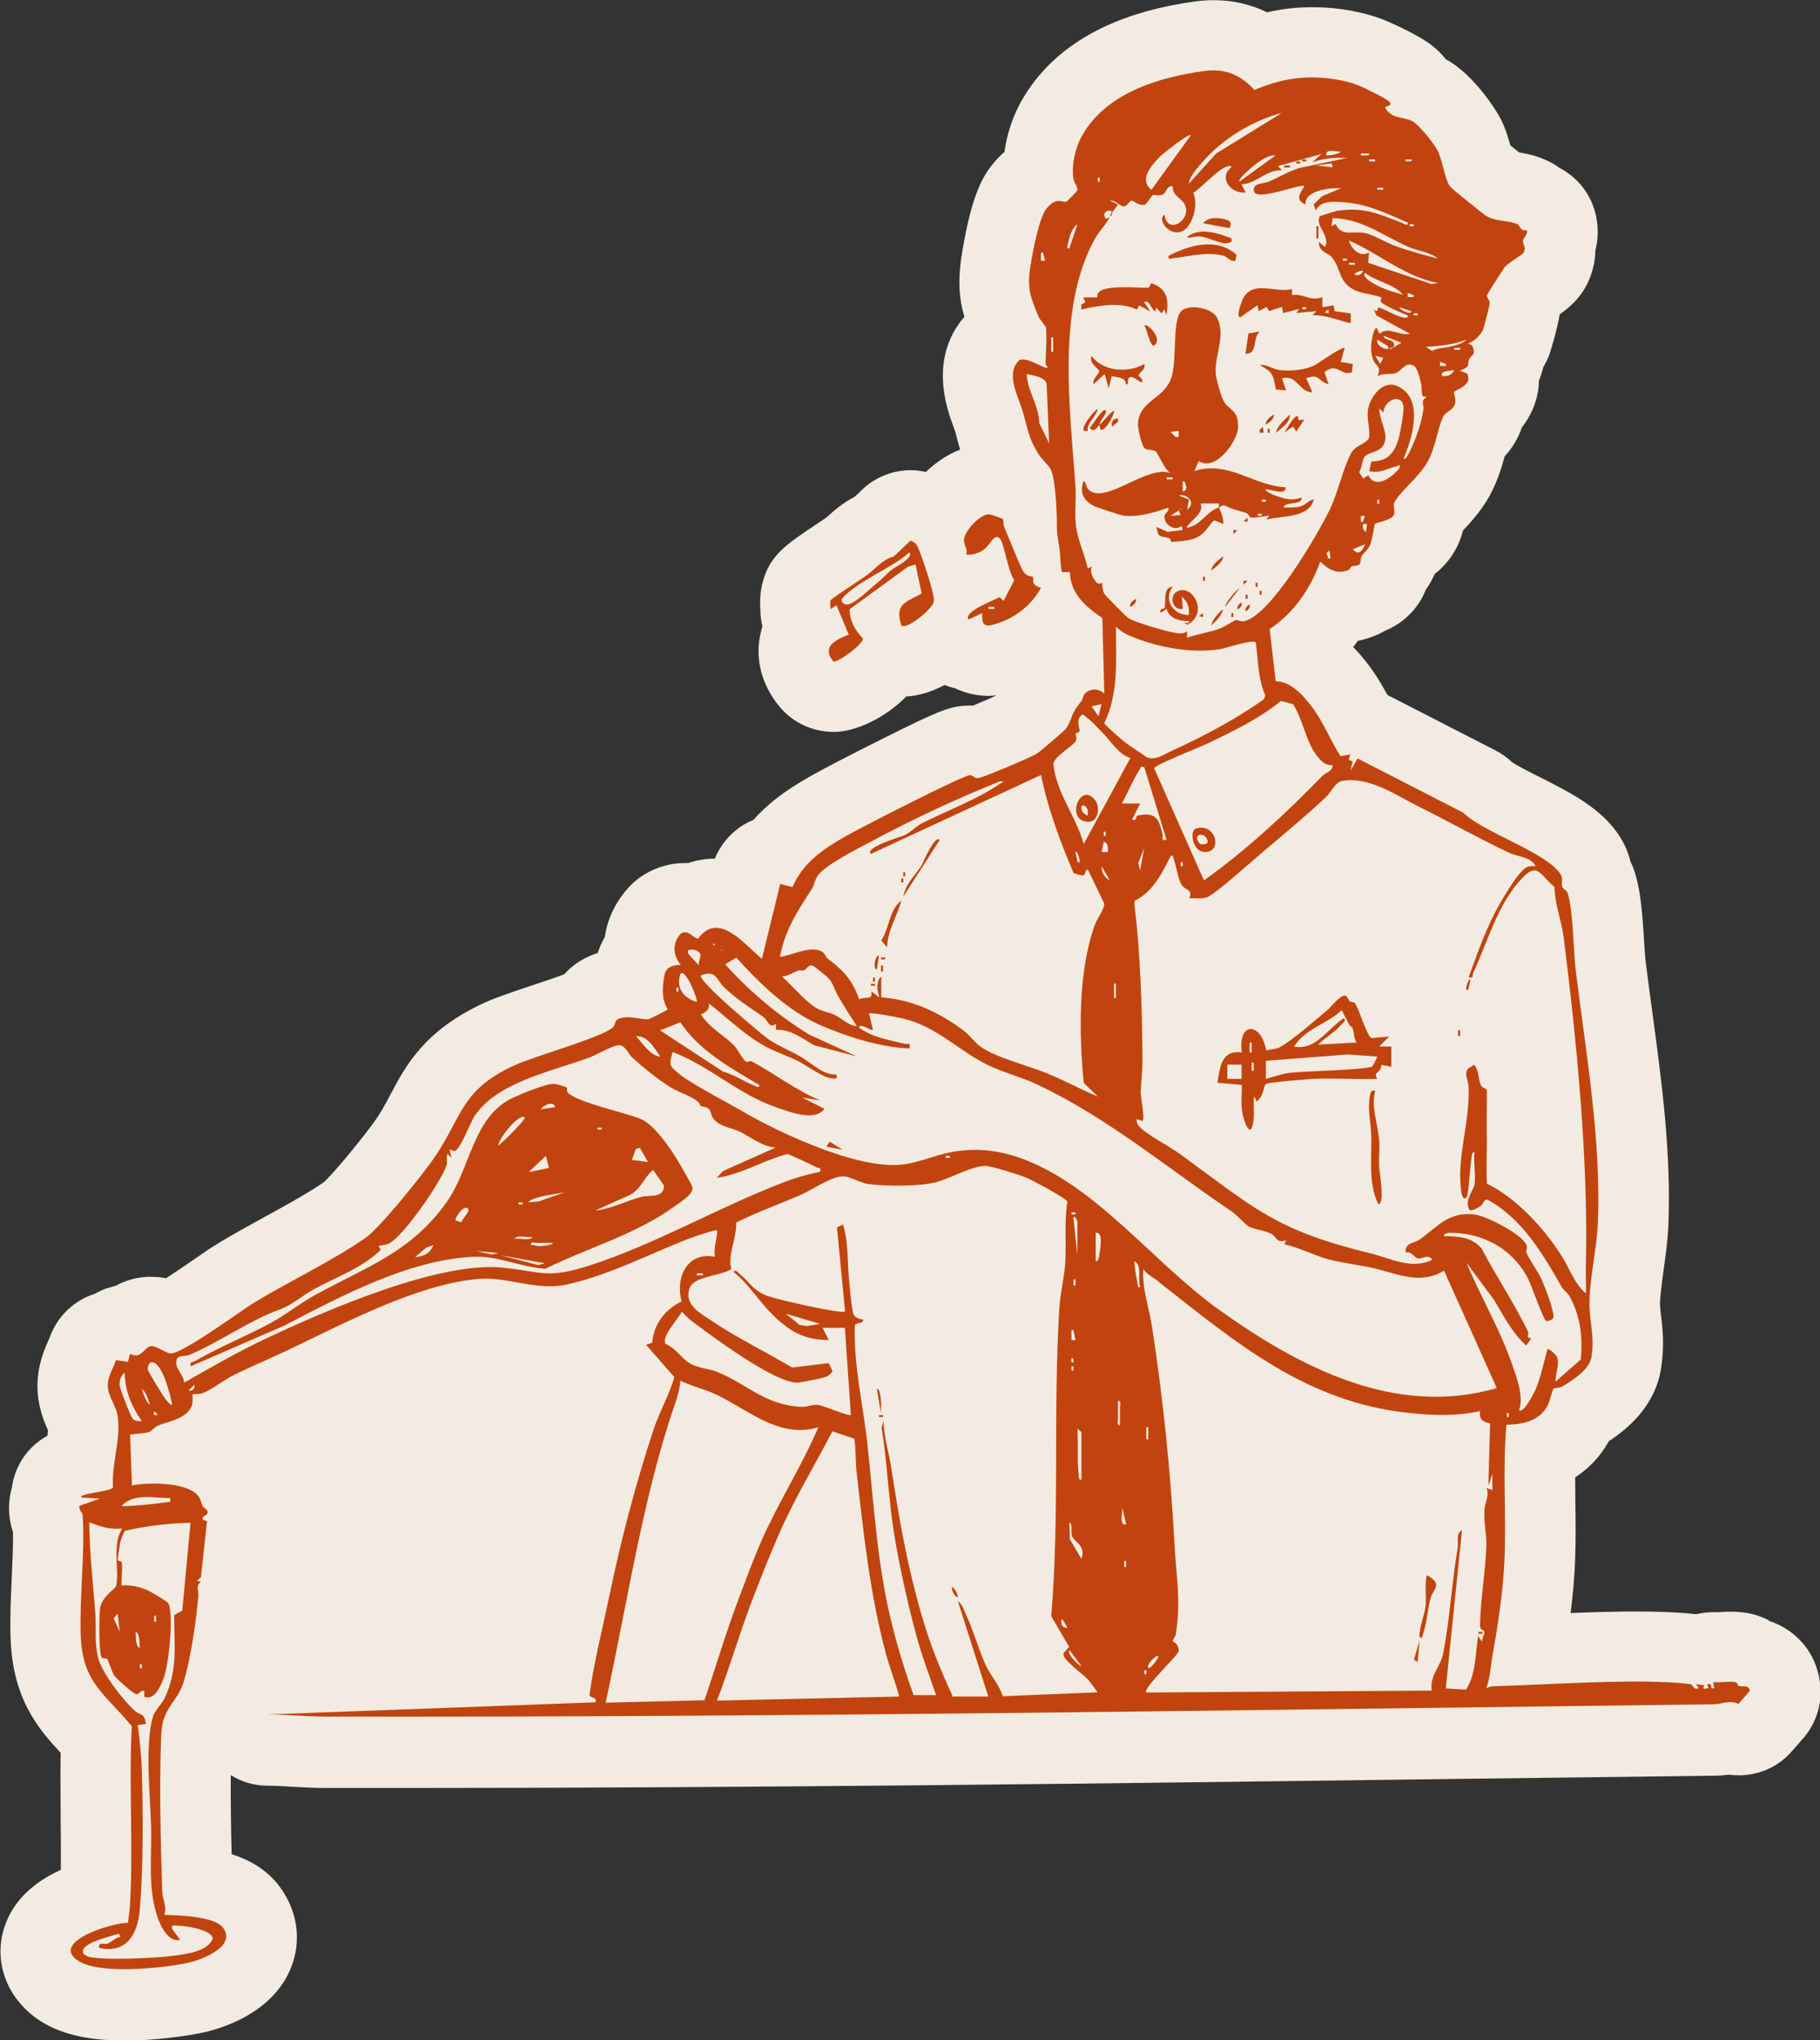 <?xml version="1.0" encoding="UTF-8"?>
<svg id="Layer_2" data-name="Layer 2" xmlns="http://www.w3.org/2000/svg" viewBox="0 0 103.55 116.06">
  <rect x="0" y="0" width="103.55" height="116.06" fill="#333333" stroke="none"/>
  <defs>
    <style>
      .cls-1 {
        fill: #c1440e;
      }

      .cls-2 {
        fill: #f2ebe1;
      }
    </style>
  </defs>
  <g id="Layer_1-2" data-name="Layer 1">
    <g>
      <path class="cls-2" d="M100.63,92.18c-.43-.22-.9-.38-1.41-.44-.25-.03-.49-.05-.76-.05-.21,0-.42.01-.64.03-.03,0-.06,0-.09,0-.08,0-.17,0-.25,0-.32,0-.64.04-.95.11h-.06c-.91-.1-2.02-.15-3.39-.15-1.2,0-2.48.04-3.72.09.13-1.02.21-1.95.25-2.84.05-1.2.04-2.36.02-3.48,0-.48-.01-.94-.01-1.4.79-.51,1.43-1.19,1.92-2.06,1.05-.69,2.64-1.99,2.97-4.16.2-1.3.08-2.26,0-2.96-.02-.19-.05-.39-.06-.61-.02-.39.11-1.31.2-1.99.11-.81.23-1.65.27-2.48.18-4.17-.38-8.29-.92-12.28-.13-.94-.25-1.88-.37-2.8-.03-.25-.06-.72-.09-1.18-.1-1.66-.2-2.91-.55-3.97-.06-.18-.13-.36-.22-.53-.08-.33-.2-.7-.4-1.07-.96-1.83-2.9-2.81-4.77-3.75-.52-.26-1.29-.65-1.57-.85-.28-.26-.59-.48-.93-.66l-6.02-3.09h-.03s-.09-.07-.13-.1c-.27-.5-.58-1.04-.99-1.59-.3-.41-.62-.78-.94-1.11.09-.11.18-.23.26-.35.28-.06.56-.13.84-.24.22-.08.46-.19.72-.34.83-.34,1.39-.87,1.74-1.32.27-.35.45-.69.57-1.01.14-.19.28-.42.41-.69.04-.07.07-.14.1-.21.16-.12.32-.26.47-.42.38-.39.9-1.07,1.13-2.04.49-.52,1.06-1.16,1.51-1.96.46-.84.7-1.65.87-2.27.36-.39.74-.93.98-1.65.64-.81.95-1.74.97-2.66.1-.24.18-.5.24-.75.14-.24.26-.48.35-.72.03-.07.44-1.39.59-2.3.51-.36,1.16-.88,1.59-1.78.22-.46.43-1.1.44-1.86.25-.97.1-1.79-.05-2.29-.32-1.07-1.06-1.91-1.98-2.39-.2-.15-.44-.3-.71-.42-.61-.29-1.17-.4-1.6-.47-.16-.13-.34-.27-.5-.41-.13-.46-.29-1-.56-1.52-.24-.47-1.54-2.53-3.11-3.37-.22-.28-.48-.54-.77-.77-.85-.68-2.71-1.45-2.72-1.46-.77-.3-1.58-.5-2.47-.62-.56-.08-1.11-.11-1.65-.11-.86,0-1.7.09-2.56.29-.94-.46-1.96-.69-3.04-.69-.34,0-.69.02-1.03.07-4.78.65-8.11,2.54-9.88,5.62-.51.89-.85,1.91-.99,2.94-.23.2-.46.44-.68.71-.65.8-1.19,1.92-1.69,4.77-.3,1.71-.24,2.78.09,3.9-2.05,2.38-.99,5.26-.63,6.23.04.11.08.21.11.31.05.18.09.34.13.49.04.16.09.34.14.53-.72.28-1.38.73-1.94,1.27-.29-.06-.57-.1-.86-.1-1.01,0-2,.38-2.76,1.1l-.43.41c-.71.37-1.21.82-1.53,1.11-.04.03-.08.07-.12.1-.08.05-.23.15-.4.27-1.89,1.25-2.84,1.88-3.22,3.52-.14.6-.12,1.12-.1,1.4,0,.33.04.66.12.98-.03.09-.06.18-.08.28-.38,1.46,0,3.02,1.05,4.28.67.81,1.64,1.32,2.69,1.42.13.01.27.02.4.02,1.25,0,2.93-.8,4.13-2.02.71-.03,1.46-.27,2.17-.65.19.07.38.14.58.18.59.28,1.24.44,1.91.44.17,0,.33-.02.48-.03-.36.16-.88.39-1.34.58-.06,0-.13,0-.19,0-1.07,0-1.7.25-5.17,1.99-1.42.71-3.3,1.68-3.85,2-.83.48-2.15,1.23-3.29,2.51-.19.08-.37.17-.54.27-.75.45-1.33,1.13-1.66,1.94-.53,0-1.04.09-1.52.25-.06,0-.12,0-.19,0-.82,0-1.62.23-2.33.67-.3.18-.57.41-.81.66-.79.84-1.26,1.84-1.41,2.88-.16.28-.3.58-.4.9-.29.1-.56.22-.83.36-.33.18-.72.46-1.08.86-.56.21-1.35.47-1.89.65-1.04.35-1.93.65-2.59.94-3.46,1.57-4.54,3.61-5.4,5.24-.31.59-.58,1.09-.99,1.65-.92,1.24-2.33,2.92-2.81,3.35-.95.65-2.17,1.32-3.36,1.97-.92.51-1.88,1.03-2.77,1.58-.28.17-.65.42-1.15.77-.39.27-1.09.75-1.69,1.14-.25-.05-.53-.08-.82-.08-.08,0-.17,0-.25,0-.74.04-1.35.26-1.82.52-.24.05-.48.13-.71.22-.16.07-.32.15-.47.23-1.16.37-2.12,1.27-2.55,2.47-.02.04-.04.09-.06.14-.22.5-.64,1.43-.64,2.63,0,1.12.37,2.01.6,2.52,0,.09-.02.2-.03.31-.72.4-1.42,1.05-1.82,2.12-.1.28-.17.57-.21.86-.17.61-.27,1.5.07,2.51.01.76-.03,1.64-.07,2.56-.05,1.13-.11,2.29-.07,3.43.11,3.51,1.6,5.21,2.85,6.56-.02,1.23,0,2.43,0,3.61.01,1.05.02,2.06.01,3.05-1.37.62-2.71,1.64-3.23,3.32-.6,1.93.16,3.96,1.92,5.18,1.2.82,2.77,1.21,4.95,1.21,1.69,0,3.41-.24,4.38-.44.93-.19,4.04-1.04,5.09-3.74.59-1.51.36-3.16-.61-4.51-.73-1.01-1.73-1.58-2.78-1.91-.04-1.46-.06-2.99-.05-4.5.61.38,1.32.6,2.09.6.44,0,.91.03,1.41.06.6.03,1.23.07,1.9.07,1.57,0,3.13,0,4.7,0,20.02,0,40.37-.26,60.05-.52,4.78-.06,9.56-.12,14.34-.18.28,0,.53-.03.74-.06.19.03.39.04.58.04,1.12,0,2.23-.47,3-1.36l.64-.73c.66-.75,1.02-1.72,1-2.72-.04-1.89-1.22-3.42-2.92-3.97Z"/>
      <g>
        <path class="cls-1" d="M59.46,18.58c-.03-.13-.29-.38-.37-.56-.56-1.35-.67-1.73-.41-3.21.13-.72.46-2.45.86-2.94.62-.76.92-.26,1.18-.43.03-.02.56-.56.57-.6.06-.2-.19-.45-.22-.68-.11-.8.11-1.77.51-2.47,1.39-2.42,4.37-3.3,6.95-3.65,1.15-.16,2.08.22,2.84,1.08,1.48-.62,2.77-.85,4.37-.64.54.07,1.06.19,1.57.39.31.12,1.45.69,1.67.86.39.31-.21.3-.17.4.37.66,1.04.5,1.54.76.38.2,1.23,1.26,1.44,1.67.28.55.44,1.72.71,2.05.09.12,1.95,1.62,2.1,1.7.55.3,1.27.23,1.72.44.16.07.2.44.55.34.08.26-.21.43-.22.62s.19.36.05.64c-.08.17-.9.6-1.1.86-.1.14-.95,1.47-.99,1.56-.06.14.16.29.15.5,0,.08-.33,1.35-.37,1.46-.12.31-.54.73-.87.81l.23.11c.28.53-.05.54-.17.81-.13.3.16.36-.52.63l.41.16c.35.7-.64.89-.75,1.06-.03.05.15.39.06.68-.11.37-.54.43-.67.72-.33.68-.41,1.7-.89,2.57s-1.66,1.76-1.91,2.36c-.08.2.16.52-.09.77-.17.18-.96.35-.99.39-.04.05-.15.94-.3,1.25-.14.28-.32.37-.45.58-.08.13-.05.36-.12.46-.11.14-.34.07-.48.15-.05.03-.05.15-.2.21-.93.35-1.51-.54-1.57-.48-.54,1.51-1.51,2.92-2.87,3.82l.34,2.97c.85-.02,1.63.86,2.11,1.52.63.85,1.01,1.85,1.58,2.74l.56-.1-.1.29.23.12-.12.51.4-.69,6.02,3.09c1.11,1.12,4.9,2.31,5.56,3.56.12.23,0,.4.06.62s.23.17.31.39c.32.96.33,3.28.46,4.37.58,4.72,1.46,9.65,1.26,14.42-.06,1.47-.54,3.49-.47,4.84.05,1,.28,1.64.11,2.75-.11.73-1.06,1.33-1.66,1.69-.18.1-.42.07-.5.13-.06.04-.22.75-.35.98-.49.88-1.4,1.04-2.33,1.07-.23,2.54,0,5.12-.11,7.67-.08,1.79-.36,3.66-.68,5.43-.11.62-.12,1.25-.36,1.89.17-.09.32-.12.51-.12,3.04-.08,8.27-.47,11.08-.12.23.03.14.36.51.24l-.17-.23.49.06c-.18.24.03.21.2.17.1-.02-.2-.33.12-.23.13.04-.06.28.23.23l-.06-.35c.38.04.85-.06,1.22-.01.21.03.14.19.25.23.18.07.6-.1.61.29l-.64.73c-.5-.24-.94.01-1.37.02-26.32.32-52.69.75-79.03.7-1.1,0-2.2-.12-3.29-.12l18.66-.69c.11-.33-.27-.2-.34-.42.25-1.87.73-3.71,1.11-5.55.67-3.21,1.5-6.43,2.54-9.56.34-1.02.88-1.94,1.18-2.97l-1.61-1.84.35-.12c.07-1.04.74-1.9,1.67-2.35-.37-1.34.31-2.85,1.9-2.54-.09-.46.08-.9.12-1.33.01-.18.02-.2-.16-.16-.4.09-1.25.38-1.65.54-2.19.87-4.36,1.99-6.69,2.52-1.77.4-3.37-.44-5.03-.31-3.49.27-7.77,2.57-10.91,4.06-.99.47-2.01.9-3,1.38-.55.27-1.34.88-1.83,1.06-.2.07-.55.04-.57.06-.02.02.04.47-.06.69-.32.72-1.31.86-1.9,1.09-.23.09-.35.31-.54.38s-1.01.1-1.06.15l.11,2.88c.92-.19,3.01-.18,3.69.51.24.24.21.43.34.68.06.11.6.32,0,.6v.17s.24.07.24.07l-.35,3.2-.23.19.23.06c-.31.26-.12.5-.14.78-.12,1.38-.43,3.57-.84,4.92-.36,1.19-1.22,1.41-1.28,3.04-.11,2.91-.03,6,.06,8.89.02.46.28.85.12,1.32.8.03,2.86.07,3.35.74.78,1.09-1.3,1.84-2.05,2-1.44.3-5.04.68-6.24-.15-1.57-1.08,2.1-2.18,2.87-2.13.04-.36.1-.72.12-1.08.19-3.38-.08-6.74.1-10.11-1.57-1.9-2.82-2.47-2.91-5.22-.07-2.16.26-4.74.11-6.8,0-.13-.25-.3-.17-.52l1.15-.41-1.04-.06c-.19-.24,1.64-.33,1.79-.57-.09-1.32.43-2.65.28-3.98-.07-.64-.58-1.21-.58-1.84,0-.49.32-.98.47-1.43l.68.1.12-.46c.63.36.83-.42,1.22-.44.22-.01.86.39,1.04.42.61.11,3.96-2.37,4.72-2.84,2.01-1.23,4.51-2.41,6.41-3.73.83-.58,2.94-3.23,3.65-4.19,1.88-2.52,1.59-4.16,4.85-5.64,1.2-.54,4.81-1.53,5.56-2.13.18-.14.1-.37.28-.47.56-.31,1.41.06,1.79-.02.06-.01,1.03-.5,1.07-.55-.37-.6-.31-1.33-.17-2.01.09-.42.55-.54.92-.52-.47-.55-.5-1.25,0-1.79.42-.26.7.28.98.29,1.18-1.6,2.64.35,3.63,1.15l1.04-4.26.7.18c.6-1.41,1.79-2.19,3.07-2.92.77-.44,6.64-3.45,7.03-3.45.18,0,.24.22.5.16.39-.08,2.99-1.18,3.33-1.4.13-.08,1.57-1.31,1.63-1.4.39-.59.22-.79.88-1.57.08-.09.06-.29.2-.43.32-.32.78-.29,1.1,0l-.11-4.3c-.95-.63-1.81-1.38-1.85-2.61h-.45c-.11-.47-.07-.95-.15-1.41-.12-.73-.14-.76-.14-1.41s-.08-2.54-.36-3.05c-.14-.25-.51-.55-.72-.9-.56-.92-.58-1.43-.86-2.37s-.99-2.13-.2-2.92c.37-.18,1.11.3,1.44.41s.06-.16.06-.17c0-.56.1-1.73,0-2.19ZM72.94,6.42c-1.89.51-3.63,1.64-4.84,3.17-.18.23-.44.56-.46.86l1.56-1.72,3.74-2.31ZM67.75,7.69c-.12-.11-1.57,1.04-1.73,1.2-.49.49-1.25,1.32-.51,1.91l2.25-3.11ZM76.28,8.61c-.24.06-.9-.2-.81.23.03.03.8-.07.81-.23ZM63.15,12.3c-.21.5-.56.77-.81,1.21-2.26,3.97-1.45,9.78-1.15,14.18.05.71-.06,1.47.02,2.17.09.84.51,1.67.68,2.49l.23-.12c-.14.29.08.73.29.93.12.11.27-.01.28,0,.03.05.02.39.14.62.05.09,1.27,1.33,1.37,1.39.37.24,2.28.79,2.74.85.24.03.38.03.6-.09v.35c.56-.2,1.18-.29,1.76-.48.3-.1.87-.47,1.02-.53.07-.03.26.12.47.07,1.52-.34,4.17-4.92,4.86-6.33.47-.96.8-2.49,1.24-3.26.24-.42.92-.54,1-.85.1-.35-.16-1.09-.05-1.65.15-.71.84-1.64,1.65-1.29,1.55.67.88,2.94.37,4.12.11.15.34-.38.37-.44.36-.75.63-1.53.76-2.36.04-.23-.19-.47.15-.66.04-.1-.16-.03-.19-.08-.09-.16-.05-.52-.09-.67-.06-.27-.2-.97-.44-1.07-.45-.25-.65.29-1.02.43-.27.1-.73-.03-1.03.18.25-.59-.09-.58-.22-.89-.2-.47-.17-.99-.03-1.49.04-.15.06-.29.2-.39l.17.35c.48-.45,1.12.13,1.73,0l-1.9-1.04-.17-.34c.29.23.21-.12.29-.12.39.12.74.36,1.13.49.1.03.55.21.54-.02-.34-.15-1.28-.54-1.51-.75-.11-.11.02-.27,0-.28-.15-.1-1.09-.26-1.32-.34-1.17-.43-.94-1.29-1.51-1.96-.21-.25-.73-.28-.74-.87l.35.29c.36-.57-.6-1.26-.29-1.74.03-.04.9-.3.95-.31,1.53-.25,2.41.17,3.75.69.1.04.33.21.31-.02-1.1-.48-2.2-1.02-3.41-1.14-.59-.06-1.58-.18-1.83.45l-.12-.35.47-.46,1.09-.46c-.63-.04-2.1.13-2.02.92-.62-.25-.31-.65-.06-1.04-.22-.17-2.76.91-2.88.28-.09-.46.54-.41.83-.53.59-.25,1.14-.59,1.75-.78l2.71-.57c-.69-.05-1.31.03-1.96.23l.52-.46-2.48.69.23.23c-.96,0-1.4.74-2.3.81l.23.46c-.8.1-1.59-.81-.81-1.44-.01-.12-.18-.06-.26-.03-.59.21-1.36,1.14-1.91,1.49.4.85-.27,2.81-1.39,2.1-.25-.16-.58-.63-.24-.86.13,1.22,1.61.29,1.13-.61-.16-.31-.69-.46-.67-1-.33-.07-.36.36-.55.46-.22.12-.5,0-.58.04-.03.01-.37.52-.45.54-.38.1-.63-.25-.77-.22-.14.03-.23.34-.45.32s-.49-.37-.77-.33l.46.23s-.28.38-.35.46l-.06-.11c-.31-.05-.47.18-.29.46.01.01.2-.09.23-.12ZM77.89,8.73h-.46v.11h.46v-.11ZM72.59,8.84c-.36-.02-.67.18-.96.36-.16.1-1.25.98-1.11,1.13l2.07-1.5ZM78.24,9.07h-.34v.11h.34v-.11ZM80.31,9.07h-.34v.11h.34v-.11ZM75.82,9.53l-.05-.23-.87.11.92.11ZM62.57,10.34v-.23h-.11v.23h.11ZM78.7,10.68h-.34v.11h.34v-.11ZM81.81,14.71c-.44-.37-1.15-.43-1.69-.67-1.42-.62-2.62-1.6-4.3-1.63l-.06.46.23-.12c.37.75.95.36,1.68.51.49.1,1.23.57,1.78.76.77.27,1.57.49,2.36.69ZM60.84,14.14l.46-1.38c-.3.21-.46.69-.52,1.03-.02.12-.15.38.06.35ZM80.43,12.76h-.23v.11h.23v-.11ZM81.81,16.1c-1.9-.36-3.35-1.68-5.07-2.42.16.5.62.97,1.15.69l-.05.58,3.61,1.21.35-.06ZM59.46,14.83l-.12-.46h-.11s0,.46,0,.46h.23ZM76.63,14.72h-.23v.11h.23v-.11ZM77.09,14.95h-.34v.11h.34v-.11ZM77.55,15.41c-.15-.05-.58.17-.46.23.21.03.4,0,.46-.23ZM79.85,16.79c-.54-.65-1.53-.75-2.19-1.27-.26.34.95.85,1.19.94.31.13.68.21,1,.32ZM80.43,16.79l-.34-.12v.23s.34,0,.34,0v-.11ZM80.31,17.71l-.69-.23c-.02.13.69.48.69.23ZM80.66,17.83h-.23v.11h.23v-.11ZM79.05,19.9l.69-.4-1.03-.4c.06.27.48.2.58.4.16.36-.24.21-.23.4ZM59.92,20.01v-.81h-.11v.81h.11ZM78.93,19.67l-.57-.35c-.13.46.92.74.57.35ZM83.42,19.33c-.75.28-1.51.36-2.3.4l.35.23c.35-.18.73-.15,1.12-.26.22-.06.71-.17.83-.38ZM83.08,19.79h-.34v.11h.34v-.11ZM78.7,20.36l-.46-.12.29.46.17-.34ZM82.27,20.71l-.34-.12v.23s.34,0,.34,0v-.11ZM82.73,21.05c-.2.08-.79,0-.69.34.3.05.58-.05.69-.34ZM59.69,25.2l-.14-3.38c-.11-.37-.8-.47-1.13-.54.02.96.69,1.76.71,2.79l.55,1.13ZM78.03,26.25c.92,0,1.3-.46,1.54-1.29.11-.37.3-1.45.28-1.79-.04-.82-1.1-.45-1.14.3l-.23-.23c-.02.59.46,1.32.32,1.87-.17.68-.97.57-1.18.9-.11.18-.15.64-.29.86l.23.35.29-.18c.41.83,1.36.11,1.78-.41.02-.29-.04-.13-.21-.09-.52.12-.9.41-1.52.26l.13-.56ZM78.47,28.66v-.23h-.11v.23h.11ZM77.66,29.35h-.23s0,.34,0,.34h.11s.12-.34.12-.34ZM77.78,29.81h-.23c-.03.21,0,.34.17.46l.06-.46ZM77.66,30.96l-.69.29c.33.4.57.06.69-.29ZM75.7,31.77l-.06-.46-.17.17.11.29h.11ZM65.14,43.02c.5.34,1.1-.11,1.6-.34,1.74-.79,3.62-1.79,5.17-2.9l.08-.21c-.43-1.01-.4-1.97-.54-3.03-.29-.16-1.61.32-2.04.39-1.66.27-3.71-.12-5.26-.82-.28-.13-.42-.26-.66-.44,0,1.85.17,3.77-.66,5.47,0,.08,1.02.97,1.18,1.09.37.28.78.53,1.13.77ZM75.82,43.52c-.49.1-.91-.5-1.13-.88-.44-.77-.63-1.81-1.12-2.58l-.69-.18c-1.26,1.02-2.68,1.7-4.13,2.4-.41.2-3.08,1.25-3.08,1.43l2.83,6.38c2.44-1.75,4.64-3.79,6.73-5.94.19-.2.62-.28.58-.63ZM62.68,40.06l-.58.12.4.57.17-.69ZM62.76,41.72c-.37-.38-.72-.78-1.17-1.08-.42.3-.15.72-.17.97,0,.08-.2.05-.22.14s.12.23-.01.43c-.2.31-1.22.86-1.26,1.29.19,1.7,1.29,2.96,1.73,4.55l2.65-4.89c-.69-.24-1.06-.91-1.54-1.4ZM65.1,43.64c-.27-.06-.18.04-.26.15-.39.6-.67,1.3-1.01,1.92h1.04s-.46.92-.46.92c.3.11.19-.21.31-.23,1.04-.21,1.21.15,1.43,1.09.04.19-.13.35.22.29l-1.27-4.15ZM61.1,49.71c-.78-1.82-1.47-3.67-1.87-5.62l-9.68,4.49c-.39-.37,1.78-1,1.89-1.05.39-.19.69-.53,1.03-.7,1.44-.73,3.12-1.34,4.44-2.25.13-.09.36-.11-.01-.13-2.46.98-4.89,2.12-7.23,3.37-.76.41-2.74,1.38-3.16,2.02-.15.23-.18.51-.31.72-.81,1.25-1.55,2.36-1.82,3.88.73-.1,1.77-.69,2.42-.28.15.1.18.29.27.36.89.66,1.45,1.25,1.81,2.34.31-.2.81.09.69-.46l.46.34c-.04-.22-.12-.38-.11-.61,0-.09.06-.55.22-.54v1.15c1.74.12,3.35.87,4.72,1.92.32.25.57.61.88.85.84.64,2.76,1.11,3.85,1.56.97.4,1.91.91,2.88,1.32l-.81-.78c-.27-2.77-.33-6.37.64-9.01.14-.39.56-.9.52-1.21l-.92-1.91c-.19-.03-.11.29-.29.33-.05.01-.45-.1-.48-.13ZM83.89,67.43c.09-.55-.07-1.32,0-1.9-.17,0-.17.41-.19.55-.07.38-.14,1.92-.26,2.04-.28.27-.32-.46-.33-.59-.19-1.79.51-3.69.45-5.64-.01-.49-.39-.98.16-1.21.1-.04.09-.2.23,0,.18.27.18.82.31,1.07.09.17.32.17.33.27.03.2-.02,1.9,0,2.4.03.97-.05,1.95.01,2.92,1.69.83,3.24,2.53,4.25,4.11.46.72.71,1.57,1.38,2.13.02-.56-.02-1.12,0-1.68.14-5.91-.52-12.63-1.26-18.54-.13-1-.51-1.91-.53-2.91-.86-.69-.95-1.49-1.94-.38-1.33,1.48-1.87,3.54-2.68,5.28-.08.16.07.32-.26.25.46-1.26.9-2.53,1.52-3.72.29-.56,1.31-2.36,1.82-2.56.15-.06.31-.05.47-.05-.28-.53-1.01-.52-1.5-.75-1.72-.81-3.41-1.77-5.11-2.61-1.32-.66-2.88-1.76-4.4-1.48-.41.08-.63.65-.92.92-1.14,1.07-2.4,2.12-3.51,3.05-.57.48-2.81,2.49-3.24,2.64-.34.12-.69.05-1.03.06.24-.51-.25-.45-.44-.77s-.29-1.03-.43-1.42c-.04-.11-.01-.26-.17-.23-.49.97-1.03,2.07-2.05,2.56l-.03.15c.35,2.93.44,5.91.46,8.88,0,.8-.07,1.17-.1,1.85-.01.28.25,1.49.11,1.66l-.34-.11c-.03.21.1.37.24.51.38.38,1.67,1.07,2.22,1.47,4.27,3.11,5.45,4.34,10.82,5.65,1.16.28,2.36.96,3.54.37-.23-.36-.6-.01-.84-.08-.17-.04-.35-.42-.66-.33-.09-.58.49-.52.8-.75,1.04-.76,1.65-1.6,3.14-1.41.67.09,2.64,1.11,2.91,1.71.08.17-.04.35.01.46.22.51.65,1.03.9,1.61.19.45.63,1.58.64,2.02,0,.21-.34.27-.42.25-.14-.03-.83-1.98-.99-2.32-.85-1.74-2.58-2.72-4.52-2.69-.09,0-.34.04-.3.19.79,0,1.59.05,2.13.69.84,1.59,1.86,3.12,2.65,4.74.08.17-.18.31.18.39l-.29.4c-.79-.72-1.27-1.67-1.81-2.57l-1.59-2.15c.8,1.92,1.91,3.79,2.59,5.76.27.78.69,1.85.41,2.64.26.2.86-1,.94-1.19.29-.68.47-1.55.67-2.27.1-.1.54.39.55.42.15.43-.1.98-.09,1.42l1.44-1.27c.11-1.31-.01-2.44-.65-3.61-.11-.19-.32-.31-.43-.5-1.08-1.89-2.26-3.92-4.24-4.98-.21-.03-.21.23-.35.34-.08.06-.58.38-.67.23-.3-.54.22-1.04.29-1.44ZM62.91,47.55v-.23h-.11v.23h.11ZM63.03,48.47c.02-.22.03-.51-.23-.58l-.12.58h.34ZM64.87,49.51l.23-1.27-.34.87.11.4ZM61.42,49.05c.05-.16-.16-.72-.23-.57l.12.57h.11ZM67.29,49.28v-.23h-.11v.23h.11ZM63.14,50.09l-.46-.81c-.02.33.16.66.46.81ZM41.14,54.12l-.57-.46c-.04.21.2.06.31.14.1.07.09.31.26.32ZM39.76,54.93c-.05-.2.16-.54.07-.69-.16-.27-.91-.34-.64.06l.58.63ZM51.74,59.65c-1.67-.07-3.53-.66-5.07-1.33-1.83-.79-3.46-2.38-4.78-3.84l-.63.38c1.38,1.54,3,2.9,4.76,3.99l2.73,1.25-2.42-.63c-.68-.38-1.36-.93-2.18-.88v-.33c-.42.26-.44-.2-.74-.42-.8-.56-1.46-.96-2.2-1.66-.46-.43-.45-1.03-1.33-.69-.26.25,3.54,3.44,3.88,3.66.59.39,1.2.62,1.8.97.64.37,1.27,1.06,2.04,1.01,0,.22.05.23-.18.23-.55,0-1.47-.72-2.01-.99-.58-.29-1.26-.51-1.83-.82-1.21-.65-2.17-1.62-3.24-2.46.02.38-.17.48-.46.63.48.75,1.36,1.22,1.91,1.78.15.16.49.82.66.9.09.04.23-.06.31-.02,1.32.7,2.53,1.66,3.92,2.23l-1.04-.17,1.27.64c-.55.75-1.98.18-2.74-.08-2.19-.75-3.75-2.33-5.9-3.15-.2.75-.24.75.4,1.27.72.57,2.56,1.52,3.48,2.05,1.96,1.16,5.2,2.63,7.48,3,1.7.28,2.25,0,3.78-.45,1.72-.5,3.34-.37,5.01.3,4.13,1.65,7.28,5.88,10.96,8.51,4.55,3.25,10.02,6.12,15.78,4.44l-3-6.68c-1.38.84-2.7.15-4.05-.15-.79-.18-1.79-.3-2.52-.49s-1.7-.69-2.52-.86l.11-.22c-.6.17-.53-.21-.84-.37-.38-.21-1-.25-1.3-.43-.23-.14-.65-.64-.98-.86-3.63-2.45-7.12-5.38-11.09-7.23-.87-.41-1.95-.68-2.81-1.11-1.69-.85-2.86-2.16-4.76-2.62-.27-.06-1.86-.38-1.96-.29l.23.92c-.11.11-.72-.42-.8-.12.84.59,1.65.68,2.6.92.19.05.34-.12.28.23ZM46.74,55.32c-.14-.11-.44-.4-.58-.4-.2,0-.29.24-.4.28s-.24-.02-.35.02c-.31.11-.57.32-.92.34.58.5,1.28,1.37,1.92,1.77.36.22.73.24,1.08.41.42.21.75.59,1.26.64-.36-.57-.75-1.15-1.08-1.74s-.21-.79-.92-1.32ZM39.64,57c.09-.1-.62-1.9-.92-1.61-.28.78.15,1.39.92,1.61ZM63.49,56.77v-.81h-.11v.81h.11ZM38.6,56.42v-.23h-.11v.23h.11ZM43.21,61.73c-1.63-.96-3.45-1.97-4.5-3.57l-1.15.46,3.57,2.34c.6.16,1.17.55,1.76.79.1.04.33.2.31-.02ZM37.57,60.11c-.33-.46-.73-1.22-1.38-1.15.38.39.8,1.11,1.38,1.15ZM35.99,60.19c-.24-.22-.43-.8-.85-.72s-1.22.56-1.7.73c-2.08.76-5.22,1.39-6.46,3.33-.22.35-.8,1.89-1.11,1.95-.08.02-.25-.11-.29-.07l.11.46-.23-.23c-.09.23.02.46-.06.68-.33.95-2.37,3.9-3.22,4.4-.21.12-.42.11-.64.16l.12.23c-1.08,1.04-2.48,1.52-3.77,2.22-.76.41-1.21.9-2.1,1.22-1.58.57-3.26,1.78-4.99,2.52-.36.16-.85-.07-.76.58.05.3.43.66.44,1.01,1.53-.87,3.08-1.77,4.68-2.52,3.38-1.59,9.8-4.39,13.44-4.02,2.29.23,2.51.65,4.9-.11,3.72-1.19,7.32-3.29,10.97-4.7.7-.27,1.45-.51,2.19-.64.05-.3-.04-.18-.16-.24-.24-.12-1.58-.77-1.72-.77-1.35.36-2.63,1.16-4,1.35l.36-.39,2.99-1.33c-.77-.06-1.37-.58-2.04-.91-.43-.21-1.19-.28-1.52-.77-.23-.34,0-.59-.71-.68-.08-.44-1.11-.72-1.62-1.02-.74-.44-1.61-1.15-2.25-1.73ZM54.04,65.76h-.23v.11h.23v-.11ZM54.16,96.52h2.07l-1.73-5.42c.23.13.35.51.46.75.43.93.72,2,1.13,2.9.29.62.76,1.08.96,1.75l5.4-.22c-.19-.25-.36-.52-.57-.75-.3-.33-1.47-1.12-1.37-1.47l.32-.37-1.02-1.74c.49-5.82.1-11.67.46-17.5.05-.87.29-1.78.34-2.65.07-1.14-.07-2.3.12-3.43-.03-.18-2.02-1.24-2.34-1.37-.39-.16-1.98-.67-2.33-.67-.74,0-2.04.72-2.77.92-.96.26-2.9.24-3.9.11-.43-.06-.91-.37-1.31-.43-.66-.09-1.82.74-2.48,1.03-1.23.54-2.51.99-3.71,1.59.03.89-.5,1.82-.28,2.65-.57.4-2.18.39-2.39,1.12-.28.94.62,1.38,1.25,1.81,1.44.97,3.1,1.78,4.6,2.67l2.08-.25.21.45c-.02.12-.25.29-.36.33-.18.07-1.43.33-1.64.33-1.33,0-4.85-2.64-6.04-3.53-.2-.15-.35-.34-.53-.51-.2.42-1.18,1.43-.92,1.84.54.21.92.82,1.34,1.08.49.31,1.1.31,1.57.5,1.76.71,2.69,1.88,4.81,2,.31.02.59-.13.9-.12.36.02,1.8.69,1.92.57l-.34-4.95h-1.27s.35.69.35.69c-1.39.02-2.26-.51-3.21-1.45-.74-.73-1.35-1.74-2.2-2.41.12-.19.25.04.35.11.64.53.74.95,1.62,1.26.52.19,4.18,1.04,4.37.87l-.46-4.78.34-.17c.33,1.04.24,2.13.35,3.17.04.43.14,1.63.25,1.94.07.2.36.28.56.31-.02.25-.43.16-.47.3-.05.19,0,.98,0,1.25.09,1.81.49,3.62.69,5.42.35,3.18.52,6.35,1.21,9.51.36,1.63.86,3.31,1.43,4.88h1.28c-.39-1.13-.83-2.29-1.14-3.45-.47-1.73-.95-3.9-1.24-5.67-.33-2-.39-4.07-.72-6.08l.11-.4c.02.93.31,1.82.45,2.72.47,3.13,1.03,6.23,2.01,9.28.39,1.22.94,2.5,1.47,3.66ZM61.19,68.98h-.23v.11h.23v-.11ZM61.3,71.4v-1.9s-.15-.42-.23-.23l.23,2.13ZM62.34,70.14v1.61c.16.03.18-.21.2-.32.05-.35.26-1.39-.2-1.29ZM64.87,73.25c-.15-.48.13-1.3-.34-1.5.04.38.09.78.17,1.15.03.13,0,.37.17.34ZM65.98,72.95c-.31-.24-.68-.4-.93-.74-.08,1.09.33,2.2.5,3.3.64,4.16,1.05,8.22,1.28,12.43.1,1.82.37,3.14.07,5.02-.02.15-.17.32-.18.4,0,.04.35.12.34.58,0,.21-2.08,2.14-1.84,2.35l16.24-.11c-.13-.88.5-1.31.66-2.16.37-1.93.48-3.99.82-5.98.05-.32-.13-.81.24-.97l-.92,8.99,1.15.07c.58-.92.52-2.03.69-3.06l.23.34c-.02-.18.11-.37.12-.53.01-.22-.25-.05-.24-.44.02-1.45.31-3.06.36-4.5.02-.59-.16-1.36-.11-2.07.03-.43.3-.78.11-1.21l.34.11v-.92s-.23.69-.23.69l.1-3.56c-.43-.09-.63-.23-.57-.7-1.35.3-2.71.25-4.08.1-5.81-.61-9.8-3.99-14.18-7.43ZM39.99,72.44h-.34v.11h.34v-.11ZM61.19,73.13v-.34h-.11v.34h.11ZM46.67,75.32l-1.96-.58.79.64.42.06.75-.12ZM61.19,76.24l-.12-.57h-.11s0,.57,0,.57h.23ZM61.07,77.51v-.23h-.11v.23h.11ZM9.8,79.93c-.09-.47-.57-2.55-1.21-2.42-.13.03-.19.25-.18.4,0,.1.86,1.5.99,1.67.11.13.23.3.39.36ZM61.07,77.97v-.23h-.11v.23h.11ZM8.07,80.85c-.61-.89-.94-1.66-.98-2.76-.23.2-.3.44-.28.73.01.19.65,1.83.75,1.91.18.14.3.13.52.12ZM46.55,81.2c-2.2.67-3.98-1-5.8-1.86-.65-.31-1.39-.47-2.04-.79-.02.38-.14.82-.26,1.18-1.22,3.51-2.04,7.41-2.76,11.06-.4,2.03-.8,4.06-1.23,6.08l5.62-.14c.65-1.9,1.22-3.85,1.93-5.73.4-1.05.85-2.29,1.3-3.31.97-2.21,2.3-4.27,3.25-6.49ZM10.72,79.12c.22.04.38-.13.34-.34l-.34.34ZM8.53,79.93c-.08-.27-.23-.75-.46-.92.08.27.23.75.46.92ZM63.72,81.08c0-.32.01-.65,0-.98,0-.14.09-.43-.11-.4,0,.32-.01.65,0,.98,0,.14-.09.43.11.4ZM8.99,80.5l-.23-.23v.23s.23,0,.23,0ZM85.84,80.62v-.23h-.11v.23h.11ZM65.33,81.89v-.69h-.11v.69h.11ZM61.53,84.19v-2.71s-.16-.18-.23-.17c.05.8-.02,1.77.07,2.55.01.12-.01.36.16.33ZM51.16,96.52c-.21-.82-.53-1.6-.75-2.42-.9-3.34-1.28-6.86-1.67-10.31-.07-.61-.04-1.32-.13-1.94l-1.25-.42c-1,1.92-2.14,3.8-3.02,5.8-.53,1.2-1.09,2.62-1.56,3.85-.71,1.87-1.27,3.81-1.99,5.67l10.37-.23ZM9.68,85.23c-.88,0-2.14-.3-2.76.46.86-.02,1.74-.11,2.59-.23.2-.03.19.06.17-.23ZM64.07,86.73l-.23-1.04c.09.23-.23,1.11.23,1.04ZM6.92,86.96c-.67.08-1.23-.13-1.84-.35.01,1.71.21,3.42.34,5.13.07.86-.06,1.73.17,2.6s1.42,2.39,2.08,2.99c.32.29.56.1.63.75l-.46.06c.1.85.21,1.73.23,2.59.07,2.47.09,5.51-.12,7.96-.12,1.38-.79,2.47-2.3,2.13-.09-.39.27-.16.49-.25.09-.04.38-.24.49-.31.08-.06.38-.01.11-.24-.4.13-2.02.49-2.02.98-.02.16.09.2.2.27.52.31,4.11.12,4.92,0,.73-.1,1.95-.22,2.26-.97,0-.52-1.61-.75-2.02-.75-.17,0-.34-.07-.29.18l.46.63c-.65.15-1.08-.71-1.26-1.21-.6-1.67-.35-3.45-.39-5.16s-.38-4.73.11-6.35c.1-.32.49-.69.65-1.02.77-1.6.55-3,.55-4.73l.46-.26.47-5c-1.28.04-2.49.17-3.72.46-.07.03-.26.55-.28.66s-.15.94-.14,1c0,.07.21.05.23.14.06.23-.06,1.25,0,1.31.52-.05,1.03.08,1.5.29.17.07,1.12.65,1.15.72.32.68.02,3.45-.25,4.21-.17.47-.53,1.35-1.12,1.11v-.33c-.22-.07-.3.23-.47.18-.19-.05-1.11-.87-1.24-1.06-.14-.21-.35-.9-.4-.94-.06-.06-.25.01-.32-.09-.16-.22-.15-2.46-.08-2.84.11-.6.86-1.08.9-1.2.22-.81-.25-2.36.34-3.26ZM61.53,88.69c.26-.76-.36-.92-.52-1.27-.13-.28.06-.69-.17-.8l.03.95.66,1.12ZM64.07,89.15v-.34h-.11v.34h.11ZM6.69,91.8l-.22.28.34.75-.12-1.04ZM8.88,92.26v-.34h-.11v.34h.11ZM60.73,92.6c-.06-.09-.29-.57-.34-.46-.04.26.05.49.34.46ZM7.95,93.76c-.02-.24.03-.8-.23-.92.02.24-.03.8.23.92ZM61.53,94.79l-.69-.92c-.16.27.65.97.69.92ZM65.91,94.22c-.1-.1-.72.47-.57.69.18-.01.62-.65.57-.69ZM8.07,94.91v-.23h-.11v.23h.11ZM65.22,95.25v-.23h-.11v.23h.11Z"/>
        <path class="cls-1" d="M63.15,12.3s.04-.13.12-.23c.04.23-.11.21-.12.23Z"/>
        <path class="cls-1" d="M51.28,35.57c-.39-1.21.25-1.31,1.16-1.8l-.35-1.65-.41.11-3.34,2.43c0,.68.31,1.19.76,1.67,0,.32-1.38,1.34-1.68,1.31-.71-.85.14-1.25.87-1.54l-.7-1.67-.34.23c.01-.16-.04-.35,0-.49.03-.12,1.81-1.25,2.1-1.47.45-.33.87-.88,1.5-1.04l.95-.9c.17.06.29.13.38.29.18.3.83,2.3.89,2.68.03.18.09.32.05.52-.06.39-1.55,1.61-1.84,1.33ZM49.97,33.11c.23-.18.49-.48.75-.69.23-.18,1.27-.67,1.02-.99-1.07.94-2.86,1.57-3.8,2.59-.2.21.13.43.35.36.47-.14,1.26-.93,1.68-1.27Z"/>
        <path class="cls-1" d="M57.02,29.49c.1.08.05.36.12.51.24.52.91,2.29,1.12,2.57.19.26.46.2.5.25.11.14-.17.45.47.62-.48.89-1.34,1.62-2.3,1.96-.65.23-1.13.41-1.04-.52l-.75.35c-.08.02-.08-.1-.06-.17.2-.45,1.37-.86,1.8-1.09l.22.22.61-1.19c-.34-.4-.59-2.11-.81-2.35-.32-.36-.57.36-.9.6-.31.22-.64.34-1.03.3.13-.3-.15-.49-.12-.85.04-.51.91-1.46,1.44-1.44.06,0,.69.22.72.25ZM56.58,34.53h-.34v.11h.34v-.11Z"/>
        <path class="cls-1" d="M76.78,56.97c.08.06.23,0,.31.11.22.26.65,1.81.94,1.98l1.01-.09-.57.57h.69s0,1.15,0,1.15l-.57-.11c0,.51-.5.35-.23.8-1.21.05-2.43-.06-3.63,0-.37.02-2.57.19-2.71.29-.12.08-.12.56-.34.81-.32.39-.12,0-.35-.06-.02.43.04.88-.01,1.31-.15,1.25-.6-.02-.66-.58-.06-.47.01-.96-.01-1.43l-1.38-.12c.13-.88.23-1.89,1.38-1.72-.23-1.81,1.12-1.72,1.39-.12.22-.06.51-.07.7-.15.57-.23,2.22-1.68,2.8-2.16.23-.19.74-.9,1.03-.8.11.04.13.24.22.31ZM76.79,58.34c-.14-.29-.32-.58-.45-.87-.84.79-2.1,1.06-2.71,2.07,1.23.24,1.9-1.02,2.82-1.61.19.12-.04.25-.12.35-.38.46-.92.72-1.33,1.15l2.19-.12c-.19-.24-.14-.62-.24-.83-.05-.1-.16-.11-.17-.14ZM71.21,59.88v-.57h-.11v.57h.11ZM78.35,60.11l-1.67-.12-4.66.36v1.03c.46-.12.83-.27,1.32-.34.69-.1,4.56-.17,4.75-.38.02-.02.28-.51.26-.54ZM71.33,60.92v-.46h-.11v.46h.11ZM70.64,60.57h-.81v.81h.81v-.81Z"/>
        <path class="cls-1" d="M78.24,62.07c-.24.9.16,1.88.23,2.82.04.49-.03,1.01,0,1.5.01.27.34,2.13-.05,2.12-.58-1.17-.37-2.59-.4-3.87-.02-.75-.22-1.51-.08-2.27.04-.2.05-.38.31-.31Z"/>
        <path class="cls-1" d="M83.54,56.31h-.11c-.05-.16.16-.72.23-.57l-.12.57Z"/>
        <rect class="cls-1" x="82.96" y="58.61" width=".11" height=".34"/>
        <path class="cls-1" d="M50.12,80.39l-.23-1.38c.17,0,.2.41.22.53.04.28.01.57.01.85Z"/>
        <path class="cls-1" d="M54.5,90.88c-.22-.07-.34-.36-.34-.58.05-.1.37.42.34.58Z"/>
        <rect class="cls-1" x="50.01" y="80.51" width=".23" height=".11"/>
        <path class="cls-1" d="M80.89,93.18c-.2.03-.11-.26-.1-.39.05-.46.27-.97.32-1.41.06-.59-.07-1.2.07-1.77.97.56.35.76.2,1.35-.17.68-.21,1.52-.49,2.22Z"/>
        <polygon class="cls-1" points="80.66 94.56 80.45 94.42 80.77 93.3 80.66 94.56"/>
        <rect class="cls-1" x="84.12" y="92.84" width=".23" height=".11"/>
        <path class="cls-1" d="M69.37,28.89c.1.3.26.59.23.92l-.52-.21c-.31.28-.45.64-.82.88-.45.3-1.07.31-1.6.35-.05,0-.04-.17-.14-.21-.46-.16-.63.05-.72-.64l.64.28.85-.11-.06-.23c-.4.34-.99-.08-.98-.52,0-.21.28-.28.23-.52-.76.27-1.77.57-2.58.45-.2-.03-1.46-.45-1.65-.54-.62-.32-.82-.75-.61-1.41.22.07.09.31.34.52.99.78,3.33-1.49,4.61-.98-.32-.18-.69-1.12-.84-1.24-.15-.12-.56-.05-.67-.22-.13-.19-.36-1.12-.34-1.37.12-1.34,1.48-1.37,1.9-2.59.33-.94.06-3.14.52-3.74.4-.53,1.77-.23,2.05.26.59,1.02-.13,2.19-.04,3.26.02.26.31,1.29.44,1.52.3.56.86.48.83,1.53-.02.75-1.27,2.54-2.24,1.9l-.24.57c1.91-.63,3.37.84,5.18.92.05.51-.88.09-1.15.12.05.15.47.32.61.37.51.18.93.3,1.46.09.05.47-.91.2-1.04.57.31,0,.62.02.93-.05.37-.09.47-.36.8-.41-.24,1.07-1.84.93-2.71,1.15l.18-.23c-.26.02-.85.17-1.07.1-.08-.02-.09-.18-.24-.24-.4-.14-.82-.21-1.19-.42-.16-.05-.26.05-.37.1-.02-.05.02-.16,0-.23h-1.04c.21.59-.55.92-.81,1.38.79-.07,1.07-.87,1.84-1.15ZM67.06,24.51l-.46.06.29.29h.17s0-.34,0-.34ZM66.72,27.16h-.34v.11h.34v-.11ZM67.29,27.97c.33-.11.18-.33.11-.58h-.11s0,.58,0,.58ZM67.53,29c.55-.36.05-.93-.46-.81l.58.23-.11.57ZM72.02,28.43h-.23v.11h.23v-.11ZM67.29,28.89l-.69.46.58-.05-.12-.23.23-.17ZM71.79,29.23h-.23v.11h.23v-.11Z"/>
        <path class="cls-1" d="M73.51,16.46v.33c.64-.11,1,.37,1.73.12v.57s.63-.11.63-.11l.07.33.91.13v.56c-.72-.16-1.37-.47-2.18-.46l.23-.23-1.15.11.17-.23-.92.23-.06-.35-.74.24-.13-.24-.46.24-.06-.34-.98.69c-.29.01.1-.97.17-1.1.6-1.02,1.8-.27,2.76-.5ZM74.32,17.48h-.23v.11h.23v-.11ZM75.59,17.83v-.23s-.23.17-.23.17l.23.06Z"/>
        <path class="cls-1" d="M66.37,17.94l-.12-.34-.17.23-.29-.34-.06.23c-.24-.14-.36-.73-.63-.52l.34.52-.63-.35-.12.24c-.96-.45-2.17-.23-3.17,0v-.29s.23-.12.23-.12l-.12-.28h.81c-.14-.58,1.09-.57,1.56-.58.57-.01.93.05,1.37.02l.13-.25c.94.31,1.01.98.86,1.85Z"/>
        <path class="cls-1" d="M76.51,19.79l-.23.8.69.12-.05.46c-.61.28-.82-.6-1.56,0l.23.69c-.63-.17-.49-.63-1.27-.34l.35.8c-.78,0-.84-1.02-1.73-.8l.23.69-.58-.05c-.17-.85-.13-.95-.91-1.39.39-.06.73.23,1.1.28.61.08,1.37.01,1.94-.23.26-.12,1.68-1.16,1.8-1.02Z"/>
        <path class="cls-1" d="M66.72,33.38c-.56.75.06,1.63.92,1.61.05-.42-.07-.77-.4-1.04l.06.69c-.54.11-.79-.63-.41-.93.82-.65,1.98,1.1.68,1.83l-.21-.1h.29s0-.11,0-.11c-.48.04-1.17-.16-1.27-.69l-.34.23c-.11-.3.21-.19.23-.31.07-.34-.12-1.14.46-1.19Z"/>
        <path class="cls-1" d="M65.1,20.71c.13.29-.32.53-.32.63s.28.2.2.4c-.11.11-.85-.79-.81.12h-.11c-.02-.41-.48-.38-.81-.46l-.17.69-.23-.81-.63.58c-.11-.28.33-.6.32-.75-.01-.13-.63-.46-.43-.86.63.89,2.08.99,2.99.46Z"/>
        <path class="cls-1" d="M70.29,14.83c-.3.08-.46-.22-.68-.28-.98-.25-1.94.04-2.86.14-.17.02-.3.12-.26-.14,1.2-.61,2.73-1.06,3.86-.06l-.06.35Z"/>
        <path class="cls-1" d="M70.06,13.56c.03.23.02.19-.15.26-.33.14-1.16-.33-1.66-.37-.3-.02-.49.12-.73.05.7-.59,1.77-.25,2.53.06Z"/>
        <path class="cls-1" d="M69.94,12.98l-1.49-.28c.28-.32.67-.33,1.07-.26s.62.15.43.55Z"/>
        <path class="cls-1" d="M71.67,18.86c-.44.43-.08,1.28-.81,1.27l.17-1.16.64-.11Z"/>
        <path class="cls-1" d="M73.86,23.71l.02.2.33-.04-.46.69-.17-.29-.52.34c.14-.15.59-1.08.8-.91Z"/>
        <path class="cls-1" d="M65.11,18.52c.17-.17,1.12.81.52,1.15-.2-.01-.39-.97-.52-1.15Z"/>
        <path class="cls-1" d="M62.57,24.16c-.16.16-.35.5-.57.17.14-.08.74-1.17.92-.98.03.32-.33.49-.35.81.28-.27.49-.58.81-.81.06.32-.84,1.7-.81.81Z"/>
        <path class="cls-1" d="M61.88,24.51c-.17.01-.27.05-.23-.17.04-.25.56-.93.81-1.09-.08.47-.61.75-.58,1.27Z"/>
        <path class="cls-1" d="M72.59,24.62c.09-.43.52-.74.8-1.04.03.46-.49.78-.8,1.04Z"/>
        <path class="cls-1" d="M68.91,32.46c.03-.34.44-.62.69-.81-.03.34-.44.62-.69.81Z"/>
        <path class="cls-1" d="M63.61,23.82v.17s-.34.29-.34.29c-.05-.28.05-.49.34-.46Z"/>
        <path class="cls-1" d="M72.02,24.16c-.03-.24.25-.45.46-.58.03.24-.25.45-.46.58Z"/>
        <path class="cls-1" d="M69.71,34.53c-.03-.21.74-1.1.8-1.04l-.8,1.04Z"/>
        <path class="cls-1" d="M64.3,34.53c-.04-.21.16-.38.34-.46.04.21-.16.38-.34.46Z"/>
        <path class="cls-1" d="M68.91,35.57c.08-.33.42-.72.69-.92-.08.33-.42.72-.69.92Z"/>
        <rect class="cls-1" x="74.9" y="12.87" width=".11" height=".69"/>
        <polygon class="cls-1" points="71.9 24.62 71.67 24.62 71.67 24.45 71.85 24.28 71.9 24.62"/>
        <path class="cls-1" d="M70.41,34.65c-.08-.14.18-.4.23-.35.08.14-.18.4-.23.35Z"/>
        <path class="cls-1" d="M70.87,34.76c-.08-.14.18-.4.23-.35.08.14-.18.4-.23.35Z"/>
        <rect class="cls-1" x="73.06" y="9.42" width=".34" height=".11"/>
        <polygon class="cls-1" points="68.45 35.11 68.22 35.05 68.44 34.88 68.45 35.11"/>
        <polygon class="cls-1" points="70.98 33.04 70.75 33.27 70.75 33.04 70.98 33.04"/>
        <polygon class="cls-1" points="70.4 30.16 70.18 30.39 70.17 30.16 70.4 30.16"/>
        <polygon class="cls-1" points="70.98 29.69 70.75 29.64 70.98 29.46 70.98 29.69"/>
        <rect class="cls-1" x="74.09" y="9.07" width=".23" height=".11"/>
        <rect class="cls-1" x="73.75" y="9.19" width=".23" height=".11"/>
        <rect class="cls-1" x="71.67" y="33.61" width=".11" height=".23"/>
        <rect class="cls-1" x="71.44" y="33.15" width=".11" height=".23"/>
        <rect class="cls-1" x="72.13" y="24.39" width=".11" height=".23"/>
        <rect class="cls-1" x="68.45" y="32.81" width=".11" height=".23"/>
        <rect class="cls-1" x="70.06" y="34.88" width=".11" height=".23"/>
        <rect class="cls-1" x="70.87" y="33.84" width=".11" height=".23"/>
        <polygon class="cls-1" points="47.94 65.41 47.02 65.24 47.2 64.95 47.94 65.41"/>
        <path class="cls-1" d="M50.47,53.89l-.33-.38c.47-.72.45-1.76,1.14-2.27-.24.89-.78,1.7-.81,2.65Z"/>
        <path class="cls-1" d="M53.47,47.78l-2.07,3.22c.12-.73.69-1.21,1.04-1.78.07-.11.74-1.75,1.03-1.44Z"/>
        <path class="cls-1" d="M49.89,55.16c-.25-.02-.1-.8.12-.81l-.12.81Z"/>
        <rect class="cls-1" x="50.13" y="54.93" width=".11" height=".34"/>
        <rect class="cls-1" x="49.55" y="55.97" width=".23" height=".11"/>
        <rect class="cls-1" x="49.67" y="55.62" width=".11" height=".23"/>
        <rect class="cls-1" x="50.13" y="54.47" width=".23" height=".11"/>
        <rect class="cls-1" x="51.28" y="49.97" width=".11" height=".23"/>
        <rect class="cls-1" x="51.39" y="49.63" width=".11" height=".23"/>
        <path class="cls-1" d="M32.24,61.87c.05.05,0,.23.05.28.52.57,3.36,1.16,4.19,1.52.75.33,1.62,1.61,2.06,2.32.14.23.84,1.43.86,1.57.05.38-.63.79-.92,1-2.25,1.66-4.97,2.4-7.45,3.62-1.4-.08-2.7-.75-4.12-.68-3.65.18-7.52,2.24-10.72,3.91l-5.34,2.32c-.06-.31.08-.2.23-.29,1.43-.83,2.96-1.43,4.37-2.2.82-.45,1.62-1.1,2.47-1.56,2.95-1.63,5.49-2.42,7.54-5.36,1.28-1.84,1.45-4.66,3.55-5.78.48-.25,2.04-.89,2.52-.88.09,0,.7.18.72.21ZM31.58,62.99c-.08-.4-.69-.1-.81.12l.81-.12ZM29.85,63.57c-.31-.26-1.5,1.22-1.5,1.61.17-.11,1.61-1.52,1.5-1.61ZM34.23,64.15h-.23v.11h.23v-.11ZM36.41,65.3l-.24.07-.22.62.92.12-.46-.8ZM31.23,66.45l-.17-.69-.98.92,1.15-.23ZM33.88,68.87c.92-.1,1.74-.55,2.62-.78.45-.12,1.26.11,1.28-.64l-.62-.89c-.54.45-.68,1.08-1.33,1.43l-1.95.87ZM32.15,67.83c-.46.09-.95.14-1.41.26-.16.04-.61.16-.67.31l.58-.05,1.49-.52ZM29.73,68.41h-.23v.11h.23v-.11ZM26.62,68.75c-.23-.23-.79.58-.69.69l.33.1c0-.18.53-.63.36-.79ZM30.31,70.37c-.27.07-.89-.15-1.04.11.27-.07.88.15,1.04-.11ZM31.46,70.71c-.29,0-.58-.01-.86,0-.14,0-.43-.09-.4.11.17,0,.33.07.5.07.13,0,.73-.03.77-.19ZM24.66,70.83l-.42.16-.62.53c.5-.04.85-.21,1.04-.69ZM28.35,71.29l-1.27-.12.9.2.37-.08ZM31,71.87l-2.53-.46,2.15.56.39-.1Z"/>
        <path class="cls-1" d="M68.04,47.14c1.17-.37,1.55,1.4.47,1.33-.68-.04-.83-1.22-.47-1.33ZM68.65,47.69c-.24-.4-.84-.16-.36.33.3.05.54-.02.36-.33Z"/>
        <path class="cls-1" d="M62.3,45.51c.3.37.21,1.24-.36,1.24-1.36.01-.51-2.33.36-1.24ZM61.88,46.4c.15-.64-.58-.79-.29-.23.04.08.19.21.29.23Z"/>
      </g>
    </g>
  </g>
</svg>